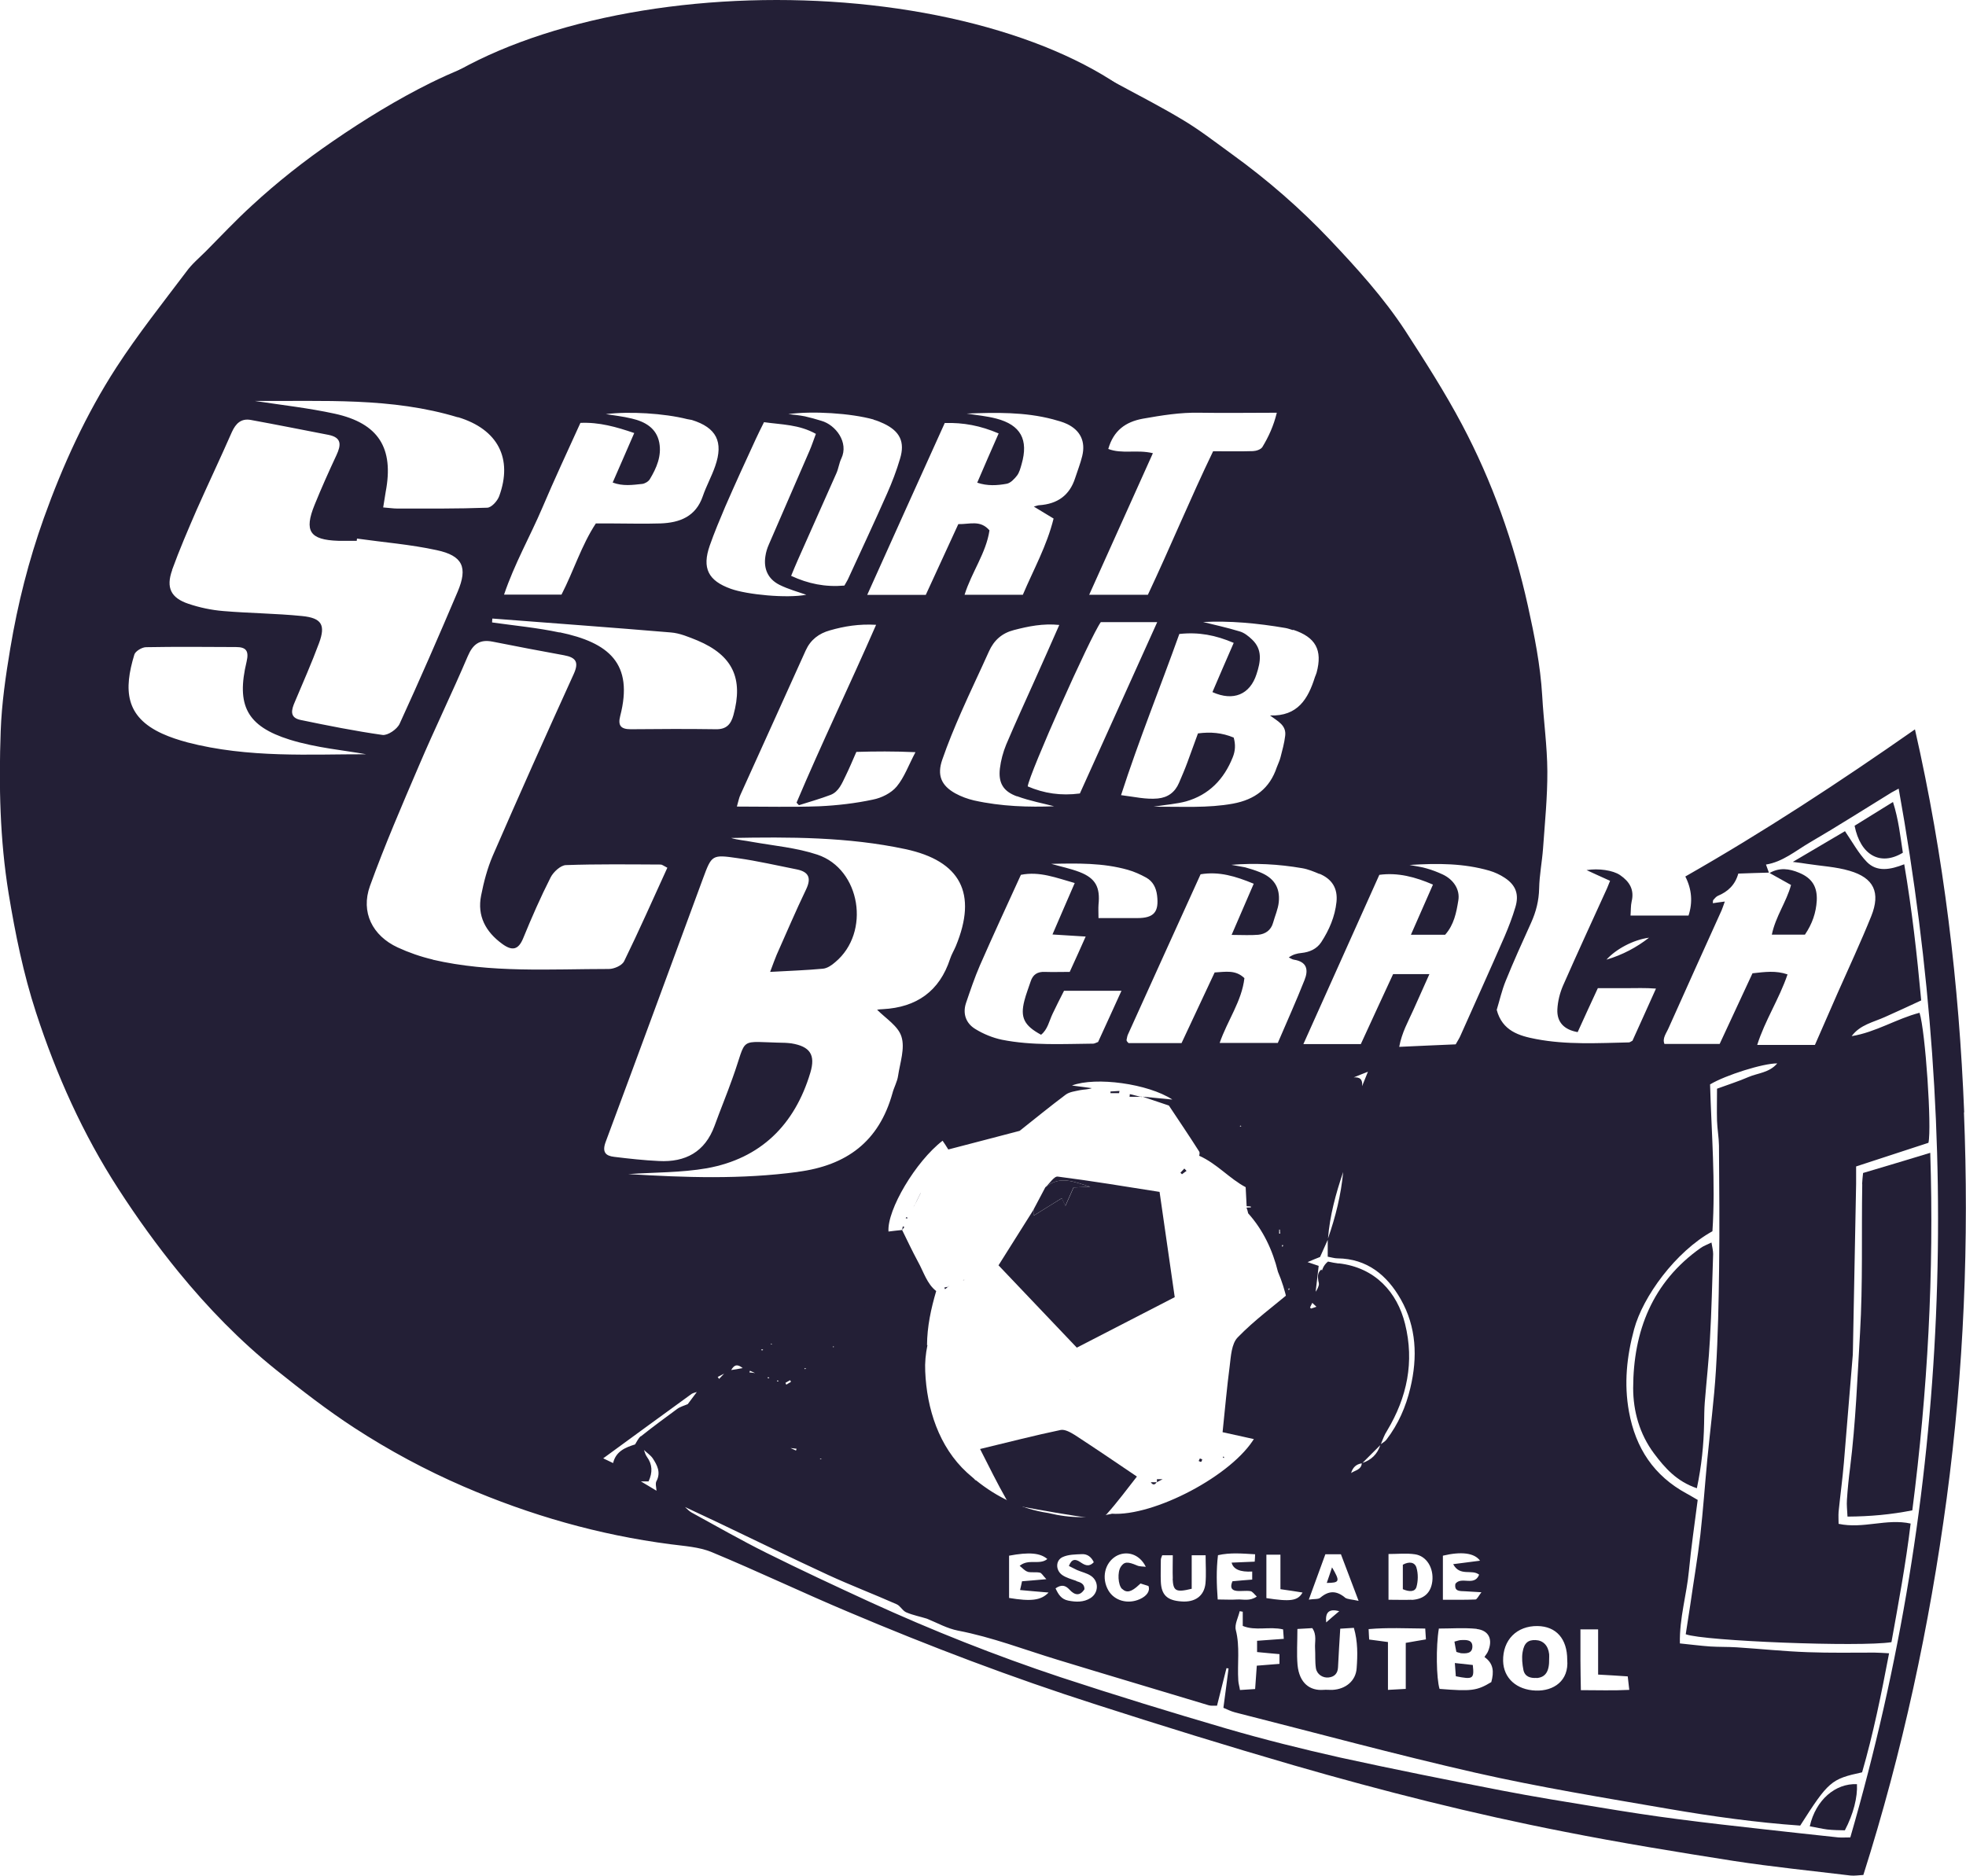 <svg xmlns="http://www.w3.org/2000/svg" id="Capa_2" data-name="Capa 2" viewBox="0 0 141.35 134.93"><defs><style>      .cls-1 {        fill: #231f36;      }    </style></defs><g id="Capa_1-2" data-name="Capa 1"><g id="Capa_1-2" data-name="Capa 1-2"><g><g><path class="cls-1" d="M141.22,80.01c-.37-9.23-1.45-18.39-3.54-27.56-5.46,3.82-10.88,7.37-16.51,10.58,.47,.92,.54,1.86,.23,2.81h-4.17c.03-.37,.01-.7,.08-1.01,.21-.86-.16-1.44-.83-1.9-.51-.35-1.55-.5-2.41-.36,.55,.25,1.08,.5,1.69,.77-.1,.24-.15,.38-.21,.52-1.06,2.33-2.14,4.67-3.17,7.01-.23,.53-.38,1.13-.41,1.72-.04,.92,.49,1.46,1.46,1.63,.47-1.03,.94-2.07,1.45-3.16h2.05c.68,0,1.36-.03,2.13,.03-.62,1.37-1.16,2.59-1.69,3.75-.13,.06-.19,.12-.25,.12-2.23,.05-4.48,.18-6.68-.24-1.21-.23-2.43-.58-2.83-2.1,.2-.65,.36-1.38,.64-2.07,.57-1.41,1.2-2.8,1.83-4.19,.36-.8,.56-1.59,.58-2.47,.02-.97,.21-1.92,.28-2.87,.13-1.85,.32-3.7,.31-5.56-.01-1.81-.27-3.63-.37-5.43-.13-2.2-.56-4.34-1.03-6.47-1.01-4.55-2.56-8.93-4.74-13.04-1.23-2.32-2.66-4.55-4.09-6.76-1.55-2.36-3.45-4.46-5.39-6.51-2.15-2.27-4.51-4.32-7.04-6.15-1.15-.83-2.26-1.7-3.47-2.43-1.52-.92-3.11-1.74-4.67-2.58-.78-.42-1.58-.83-2.4-1.17-.99-.41-2.03-.71-3.02-1.12-2.24-.93-4.57-1.52-6.91-2.07-.89-.21-1.76-.46-2.71-.46-6.41,.04-12.81,.04-19.22,0-2.24-.01-4.31,.7-6.42,1.26-1.42,.38-2.81,.91-4.18,1.45-1.55,.6-3.1,1.23-4.59,1.96-2.46,1.22-4.79,2.65-7.06,4.21-2.06,1.41-4.01,2.95-5.83,4.63-1.15,1.05-2.21,2.18-3.31,3.29-.48,.48-1,.91-1.39,1.45-1.72,2.28-3.5,4.52-5.05,6.91-2.18,3.37-3.85,7.03-5.21,10.83-1.09,3.05-1.88,6.18-2.41,9.36-.33,1.97-.62,3.97-.69,5.96-.14,3.9-.06,7.79,.57,11.67,.48,2.91,1.06,5.77,1.97,8.56,1.46,4.48,3.37,8.75,5.93,12.7,1.33,2.06,2.77,4.06,4.32,5.96,2.1,2.57,4.41,4.95,7,7.03,1.82,1.46,3.69,2.91,5.64,4.18,2.49,1.62,5.11,3.03,7.86,4.22,4.77,2.06,9.71,3.48,14.88,4.15,.99,.13,2.04,.19,2.94,.56,3.3,1.37,6.52,2.91,9.8,4.29,5.85,2.48,11.8,4.74,17.86,6.68,4.71,1.52,9.43,2.98,14.18,4.36,6.43,1.86,12.91,3.5,19.47,4.78,4.04,.8,8.1,1.46,12.17,2.1,2.79,.43,5.6,.71,8.4,1.05,.29,.03,.57-.02,.93-.04,2.82-8.88,4.75-17.89,5.99-27.07,1.24-9.25,1.62-18.53,1.24-27.83v.04Zm-25.72-11c.67-.75,1.92-1.43,3.06-1.58-.9,.7-1.89,1.23-3.06,1.58Zm-1.88,48.16h1.28v3.25c.75,.04,1.4,.08,2.13,.13,.03,.29,.06,.56,.11,.97-1.17,.06-2.26,.02-3.48,.02-.01-.74-.03-1.43-.03-2.12v-2.23h-.01Zm-3.08-.24c1.35,.02,2.14,.92,2.14,2.43,.13,1.5-.97,2.26-2.27,2.21-1.36-.05-2.31-.88-2.34-2.13-.03-1.51,.98-2.53,2.48-2.51h-.01Zm-7.5-53.35c-.54,1.23-1.05,2.38-1.6,3.64h2.46c.64-.72,.81-1.6,.95-2.47,.13-.78-.34-1.5-1.13-1.87-.37-.17-.75-.32-1.15-.43-.35-.11-.72-.15-1.23-.25,2.04-.13,3.9-.12,5.74,.41,.38,.11,.77,.29,1.1,.51,.81,.53,1.05,1.2,.77,2.12-.21,.71-.48,1.41-.77,2.09-1.04,2.39-2.11,4.75-3.17,7.13-.08,.2-.21,.38-.35,.64-1.33,.05-2.64,.12-4.06,.18,.19-1.04,.65-1.83,1.02-2.66,.36-.81,.72-1.6,1.15-2.57h-2.61c-.74,1.6-1.52,3.28-2.32,5.03h-4.13c1.81-4.03,3.62-8.06,5.46-12.17,1.33-.18,2.58,.15,3.85,.7h.02Zm3.3,49.67c-.35,.85-1.27,.08-1.7,.64-.1,.57,.33,.52,.7,.54,.33,.02,.65,.04,1.17,.07-.21,.27-.32,.52-.43,.52-.73,.03-1.46,.02-2.34,.02v-3.17c1.3-.31,2.26-.21,2.67,.36-.63,.08-1.2,.16-1.93,.25,.49,.92,1.35,.33,1.87,.76Zm-.18,3.89c.9,.1,1.19,.77,.82,1.62-.05,.13-.16,.24-.25,.4,.66,.46,.69,1.07,.49,1.8-1.04,.63-1.44,.67-3.72,.49-.23-.75-.27-3.04-.05-4.34,.89,0,1.81-.07,2.71,.02h.01Zm-7.72,.77c-.01-.24-.03-.45-.04-.76,1.37-.12,2.68-.05,4.07-.04,.02,.29,.03,.52,.05,.78-.5,.08-.92,.16-1.45,.25v3.31c-.46,.02-.81,.04-1.28,.07v-3.44c-.56-.07-.92-.13-1.35-.18Zm-6.45,1.05v.69c-.55,.04-1.06,.08-1.63,.13-.04,.55-.07,1.06-.12,1.68-.34,.02-.69,.04-1.09,.07-.04-.27-.11-.47-.12-.68-.08-1.21,.13-2.43-.18-3.64-.1-.4,.18-.9,.28-1.35,.07,.01,.15,.03,.22,.04v1.02c.91,.38,1.9,.02,2.9,.25,.02,.2,.03,.4,.05,.68-.66,.04-1.26,.1-1.92,.14v.81c.57,.05,1.07,.11,1.61,.15h0Zm-7.68-5.44c.04,.89,.22,1.01,1.37,.73v-2.41h1c0,.7,.05,1.37-.01,2.03-.1,.91-.76,1.37-1.74,1.29-1.02-.07-1.43-.47-1.47-1.42-.02-.52,0-1.04,0-1.56,0-.11,.05-.21,.1-.34h.76c0,.59-.02,1.13,0,1.69h0Zm-4.38-4.66c-.72,.16-1.44,.24-2.16,.24-.83,0-1.63-.11-2.41-.3-1.93-.29-3.68-1.13-5.2-2.36h-.05s-.04-.06-.04-.07c-.18-.15-.36-.31-.54-.47-2.03-1.86-2.9-4.61-3.01-7.29-.03-.62,.03-1.24,.16-1.88,0,0-.02,0-.03-.01,.01-1.32,.28-2.59,.66-3.88-.67-.52-.9-1.38-1.32-2.13-.4-.74-.76-1.51-1.13-2.26-.33,.03-.65,.07-.98,.11-.11-1.56,1.96-5.05,3.89-6.53,.14,.2,.27,.4,.41,.63,1.75-.46,3.47-.9,5.13-1.34,1.11-.88,2.2-1.77,3.32-2.61,.28-.2,.68-.24,1.04-.32,.27-.05,.55-.04,.83-.14-.41-.05-.83-.12-1.43-.19,1.71-.65,5.49-.13,7.22,1.01-.72-.07-1.43-.14-2.15-.21,.56,.19,1.13,.38,1.9,.64,.65,.98,1.43,2.13,2.18,3.31,.06,.1,0,.28,0,.3,1.29,.58,2.18,1.65,3.34,2.26,.03,.51,.05,.93,.07,1.37,.1,0,.2,.01,.3,.02v.07c-.11,0-.2,0-.31,.01,.05,.14,.1,.28,.12,.41,1.07,1.19,1.76,2.65,2.14,4.2,.58,1.36,.88,2.84,.94,4.29,.05,1.19-.21,2.45-.68,3.64-.38,1.42-1.09,2.82-1.97,3.95,.02,0,.04,.01,.06,.02-1.58,2.74-7.29,5.72-10.32,5.5h.01Zm.75,5.4c.33,.31,.67,.22,1.21-.29,.03-.02,.05-.05,.11-.1,.19,.06,.4,.13,.57,.18,.14,.37-.13,.73-.63,.95-.86,.38-1.82,.11-2.25-.63-.51-.88-.27-1.97,.54-2.46,.72-.42,1.68-.2,2.15,.76-.21-.03-.45-.01-.64-.1-.66-.28-.91-.28-1.16,.1-.25,.38-.2,1.29,.08,1.58h0Zm-3.3-.58c-.35-.12-.72-.22-1.01-.42-.48-.34-.49-1.05,.03-1.29,.41-.19,.92-.19,1.39-.21,.39-.02,.68,.21,.85,.58-.37,.39-.68,.19-.99-.02-.33-.22-.6-.23-.8,.29,.21,.11,.39,.2,.58,.29,.34,.15,.72,.22,1.02,.43,.57,.4,.54,1.22-.05,1.59-.49,.31-1.05,.29-1.6,.18-.5-.1-.71-.45-.91-.88,.42-.29,.71-.23,1.01,.1,.36,.39,.74,.48,1.07-.04,0-.4-.29-.49-.58-.58h-.01Zm-3.5-.65c.29,.07,.59,0,.88,.06,.13,.02,.21,.2,.47,.47-.7,.06-1.2,.11-1.75,.15-.04,.18-.07,.35-.14,.63,.67,.06,1.28,.12,2.05,.18-.54,.57-1.27,.65-2.84,.39v-3.04c1.44-.27,2.24-.2,2.75,.24-.56,.46-1.34-.05-1.99,.49,.22,.17,.38,.37,.57,.42h.01Zm-16.5-28.76c-4.08,.55-8.13,.41-12.21,.16,1.89-.13,3.81-.1,5.65-.42,3.88-.7,6.32-3.13,7.44-6.87,.39-1.3-.03-1.89-1.36-2.11-.15-.02-.3-.03-.45-.04-3.5-.06-2.67-.53-3.78,2.53-.41,1.16-.88,2.29-1.3,3.45-.69,1.87-2.09,2.62-4,2.52-1.07-.05-2.15-.17-3.21-.3-.62-.07-.88-.34-.62-1.06,2.35-6.31,4.67-12.63,7-18.95,.63-1.7,.64-1.74,2.49-1.47,1.43,.2,2.84,.53,4.26,.81,.88,.18,1.05,.64,.66,1.45-.74,1.54-1.41,3.12-2.11,4.69-.13,.3-.23,.6-.47,1.23,1.45-.08,2.63-.12,3.8-.23,.31-.03,.63-.25,.88-.47,2.56-2.13,1.83-6.69-1.28-7.73-1.5-.5-3.12-.64-4.7-.92-.5-.1-1.01-.13-1.51-.28,4.21-.08,8.4-.08,12.53,.8,3.98,.85,5.2,3.19,3.63,6.98-.13,.31-.31,.6-.41,.91-.76,2.33-2.41,3.49-4.83,3.62-.14,0-.29,.02-.42,.04,.64,.64,1.52,1.18,1.75,1.93,.27,.84-.1,1.88-.24,2.82-.06,.43-.3,.84-.41,1.27-.97,3.46-3.28,5.18-6.81,5.64h.01Zm2.6,12.58l-.1,.03v-.06l.1,.03Zm-.88,8.06c-.06,0-.08,.02-.12,.02-.01,0-.02-.03-.03-.05,.04,0,.07,.02,.14,.03h.01Zm-1.12-6.49c-.06,.02-.1,.03-.13,.03,0,0-.01-.04-.02-.06,.03,0,.07,.01,.14,.03h.01Zm-.71,5.76s-.03,.08-.04,.13c-.13-.06-.25-.12-.39-.18,.15,.02,.29,.03,.43,.05Zm-.74-4.61l-.06-.13c.12-.06,.22-.13,.34-.19,.02,.04,.04,.07,.06,.12-.12,.06-.22,.14-.34,.2Zm-.56-.28s-.02,.05-.03,.05c-.03,0-.06-.01-.08-.02,0-.02,.02-.05,.03-.05,.03,0,.06,.01,.08,.02Zm-.42-2.65c-.06,.01-.08,.02-.12,.03,0,0-.01-.03-.02-.05,.03,0,.07,.01,.14,.03h0Zm-.24,2.42s-.02,.05-.03,.05c-.03,0-.06-.01-.1-.02,.01-.02,.02-.05,.03-.05,.03,0,.06,.01,.1,.02Zm-.45-1.98s-.05,.02-.08,.03c-.02-.02-.04-.03-.06-.05,.03-.01,.05-.03,.08-.03,.02,0,.04,.03,.07,.04h-.01Zm-.57,1.66c-.14-.02-.28-.04-.41-.05,.01-.04,.02-.07,.04-.12l.37,.17Zm-.89-.36c-.34,.06-.58,.11-.83,.14,.17-.27,.35-.52,.83-.14Zm-1.34,.4c-.12,.13-.24,.25-.36,.38-.03-.04-.06-.1-.1-.14,.15-.08,.31-.16,.46-.24Zm-11.84-53.3c-1.59-.34-3.22-.49-4.84-.72,0-.1,.01-.18,.02-.28,4.27,.33,8.56,.64,12.83,1,.65,.05,1.3,.33,1.92,.58,2.53,1.07,3.31,2.73,2.58,5.37-.18,.65-.5,1.02-1.24,1.01-2.05-.03-4.09-.02-6.14,0-.7,0-.94-.25-.76-.95,.98-3.78-.81-5.28-4.35-6.02l-.02,.02Zm17.23,12.42c.76-.24,1.53-.46,2.27-.74,.59-.23,.82-.84,1.08-1.37s.49-1.08,.77-1.72c1.36-.04,2.7-.05,4.25,.02-.5,.94-.8,1.81-1.35,2.47-.39,.47-1.09,.82-1.71,.94-1.26,.27-2.57,.42-3.85,.48-1.93,.07-3.86,.02-5.93,.02,.11-.37,.15-.64,.27-.88,1.56-3.46,3.13-6.9,4.68-10.35,.35-.77,.95-1.22,1.74-1.44,1.04-.3,2.09-.47,3.32-.4-1.91,4.37-3.92,8.53-5.72,12.79,.06,.06,.12,.13,.18,.19h-.01Zm15.68-.64c.92,.34,1.91,.52,2.66,.72-1.79,.07-3.79,.02-5.76-.42-.47-.11-.93-.28-1.35-.51-1.02-.57-1.32-1.32-.93-2.43,.4-1.16,.87-2.29,1.36-3.41,.64-1.46,1.34-2.91,1.99-4.36,.36-.81,.94-1.32,1.79-1.54,1.04-.27,2.09-.49,3.27-.37-.59,1.35-1.17,2.64-1.74,3.92-.7,1.56-1.41,3.11-2.08,4.69-.22,.54-.38,1.13-.45,1.71-.12,1.03,.23,1.64,1.21,2h.02Zm4.94,10.06c-.4,.89-.75,1.69-1.16,2.57-.63,0-1.22,.02-1.8,0-.52-.02-.85,.19-1.01,.69-.15,.46-.33,.91-.45,1.38-.31,1.21-.02,1.79,1.2,2.45,.48-.38,.58-.99,.83-1.51,.25-.53,.52-1.06,.82-1.65h4.13c-.59,1.29-1.13,2.49-1.68,3.68-.15,.05-.25,.12-.35,.12-2.2,.02-4.39,.15-6.56-.28-.67-.14-1.35-.42-1.93-.78-.65-.4-.91-1.08-.66-1.85,.31-.91,.62-1.83,1-2.71,.95-2.17,1.95-4.33,2.95-6.52,1.35-.27,2.55,.22,3.87,.59-.56,1.28-1.05,2.43-1.6,3.7,.87,.05,1.56,.1,2.41,.15v-.02Zm.91-1.28c0-.4-.02-.69,0-.98,.13-1.25-.2-1.9-1.36-2.35-.65-.25-1.34-.39-2.04-.59,1.86-.04,3.71-.08,5.51,.43,.46,.13,.9,.33,1.32,.56,.48,.27,.71,.72,.78,1.27,.15,1.2-.22,1.64-1.42,1.64h-2.8Zm10.16,14.95s.02-.04,.03-.04c.02,0,.05,0,.07,.02,0,.02-.02,.04-.03,.04-.02,0-.05-.01-.07-.02Zm2.83,7.72v-.29h.05c0,.1,.01,.19,.02,.29h-.07Zm.2,.86s.03-.04,.05-.06c.01,.03,.03,.05,.03,.08,0,.02-.03,.04-.05,.07-.01-.03-.03-.05-.03-.08h0Zm.46,3.13s.03-.05,.05-.07c.01,.03,.02,.05,.03,.08-.02,.02-.03,.05-.05,.07-.01-.03-.03-.06-.03-.08Zm-5.08,19.14c.91-.21,1.78-.12,2.69-.07,0,.2-.02,.34-.03,.53-.57,.02-1.11,.05-1.66,.07,.12,.48,.62,.69,1.48,.64v.58c-.48,.04-.94,.07-1.42,.12-.16,.38-.12,.64,.29,.69,.33,.04,.67-.03,1,.02,.15,.02,.28,.22,.46,.39-.51,.35-.97,.19-1.39,.21-.45,.03-.89,0-1.42,0-.08-1.09-.11-2.11,.02-3.19h-.01Zm3.5,3.08v-3.12h1.01v2.48c.59,.08,1.08,.16,1.59,.24-.34,.6-.87,.67-2.61,.4h.01Zm2.24,2.22c.42-.02,.74-.04,1.06-.06,.34,.49,.17,.99,.2,1.44,.03,.48-.01,.98,.06,1.44,.07,.45,.5,.71,.9,.67,.43-.04,.67-.29,.69-.73,.04-.88,.1-1.77,.16-2.78,.24-.01,.59-.04,.98-.06,.29,1,.27,1.96,.2,2.9-.06,.93-.81,1.51-1.73,1.56-.22,.01-.45-.02-.67,0-.94,.07-1.72-.46-1.85-1.79-.07-.81-.01-1.63-.01-2.6v.02Zm3-1.28c-.36,.31-.66,.55-.94,.81-.08-.74,.21-1,.94-.81Zm.4-.99c-.62-.5-1.16-.49-1.76,.02-.15,.13-.45,.08-.83,.14,.43-1.19,.81-2.22,1.19-3.26h1.12c.4,1.05,.8,2.1,1.27,3.35-.47-.11-.8-.1-.99-.24h-.01Zm-2.5-20.84c.04-.12,.11-.22,.16-.34,.1,.1,.2,.18,.3,.28-.13,.04-.27,.1-.39,.13-.01,0-.06-.06-.06-.07h0Zm2.95,11.9c.12-.4,.36-.64,.77-.7-.04,.47-.49,.5-.77,.7Zm-.89-15.07c-.25-.03-.51-.08-.77-.14-.72,.56-.4,1.54-.89,2.17,.07-.6,.15-1.21,.22-1.86-.25-.08-.48-.16-.8-.27,.37-.16,.67-.28,.9-.37,.2-.46,.38-.84,.55-1.23v1.21c.28,.05,.49,.12,.7,.12,2.14,.02,3.57,1.22,4.55,2.94,1.13,1.99,1.22,4.17,.69,6.38-.32,1.36-.87,2.61-1.72,3.72-.11,.14-.27,.22-.4,.32,.14-.33,.25-.67,.45-.97,1.44-2.4,1.97-4.95,1.29-7.68-.56-2.26-2.14-4.05-4.76-4.35h-.01Zm-.77-1.8c.13-1.65,.56-3.22,1.09-4.78-.15,1.64-.55,3.23-1.09,4.78Zm1.82-11.57c.35-.14,.7-.29,1.05-.42-.14,.35-.28,.7-.42,1.04,.06-.49-.16-.68-.64-.63h.01Zm1.94,26.43c-.21,.65-.65,1.07-1.28,1.28l1.28-1.28Zm2.25,11.12c-.51,.02-1.03,0-1.66,0v-3.29c.67,0,1.29-.07,1.9,.02,.84,.12,1.36,.99,1.25,1.94-.1,.83-.6,1.29-1.48,1.34h0Zm-6.63-52.21c.91,.38,1.33,1.05,1.23,2.03-.11,1.05-.52,2.01-1.1,2.9-.33,.49-.84,.71-1.42,.77-.31,.03-.6,.1-.91,.32,.12,.05,.23,.14,.36,.16,.97,.15,1.06,.75,.77,1.47-.6,1.52-1.27,3-1.92,4.52h-4.18c.56-1.62,1.59-3,1.78-4.66-.64-.62-1.36-.45-2.14-.41-.77,1.65-1.56,3.33-2.38,5.08h-3.81c-.07-.08-.11-.11-.12-.14-.02-.03-.03-.07-.02-.11,.03-.14,.05-.29,.12-.42,1.73-3.82,3.46-7.65,5.2-11.47,1.33-.22,2.51,.14,3.82,.68-.52,1.21-1.03,2.38-1.59,3.68,.75,0,1.35,.04,1.92-.01,.5-.05,.91-.32,1.06-.86,.14-.5,.36-.99,.41-1.48,.11-1.07-.36-1.76-1.36-2.16-.34-.14-.7-.25-1.06-.35-.32-.07-.66-.11-.99-.18,1.71-.14,3.39-.05,5.08,.24,.43,.07,.86,.25,1.26,.42h-.02Zm-1.88-17.54c1.61,.53,2.12,1.45,1.68,3.08-.03,.11-.08,.21-.12,.32-.49,1.56-1.23,2.83-3.23,2.76,.56,.42,1.19,.7,1.09,1.47-.06,.51-.2,1.02-.33,1.52-.06,.25-.18,.49-.27,.73-.51,1.53-1.58,2.33-3.15,2.62-1.81,.33-3.63,.21-5.71,.22,.95-.15,1.66-.2,2.33-.38,1.65-.47,2.73-1.59,3.36-3.17,.19-.47,.21-.92,.07-1.42-.84-.35-1.66-.42-2.57-.3-.27,.72-.51,1.42-.77,2.11-.18,.49-.39,.97-.59,1.44-.29,.68-.8,1.06-1.53,1.13-.85,.08-1.66-.12-2.64-.24,1.3-4.02,2.83-7.78,4.19-11.59,1.39-.15,2.6,.08,3.91,.64-.52,1.2-1.03,2.36-1.53,3.54,1.51,.68,2.7,.17,3.17-1.29,.29-.88,.45-1.76-.32-2.49-.25-.24-.57-.5-.91-.59-.92-.28-1.86-.48-2.61-.67,1.86-.1,3.89,.08,5.92,.43,.18,.03,.36,.1,.53,.15h.01Zm-13.3-13c.38-1.33,1.24-1.95,2.48-2.18,1.36-.24,2.7-.46,4.08-.43,1.81,.03,3.64,0,5.56,0-.23,.94-.59,1.73-1.04,2.47-.11,.17-.43,.28-.67,.29-.92,.03-1.85,.01-2.87,.01-1.64,3.4-3.08,6.9-4.69,10.32h-4.22c1.53-3.4,3.03-6.73,4.58-10.18-1.16-.28-2.23,.08-3.22-.31v.02Zm-.54,12.45h4.06c-1.89,4.18-3.72,8.26-5.56,12.32-1.37,.18-2.59-.01-3.75-.51,.1-.89,4.49-10.76,5.26-11.82h-.01Zm-11.2-14.32c1.32-.04,2.56,.19,3.86,.75-.52,1.18-1.02,2.32-1.54,3.54,.74,.25,1.44,.2,2.11,.08,.29-.05,.56-.35,.75-.59,.17-.22,.25-.54,.33-.82,.51-1.76-.06-2.82-1.82-3.28-.68-.18-1.39-.24-2.13-.36,2.11-.08,4.17-.12,6.19,.41,.36,.1,.72,.19,1.05,.35,.94,.46,1.32,1.25,1.07,2.29-.13,.54-.34,1.06-.51,1.59-.4,1.25-1.28,1.86-2.57,1.95-.11,0-.21,.05-.4,.1,.5,.3,.94,.57,1.42,.86-.49,1.98-1.44,3.66-2.21,5.48h-4.19c.51-1.63,1.55-3,1.79-4.63-.66-.77-1.42-.43-2.24-.45-.77,1.68-1.55,3.36-2.34,5.09h-4.21c1.9-4.22,3.71-8.25,5.57-12.35v-.02Zm-5.13-.24c.25,.07,.5,.17,.73,.28,1.16,.55,1.54,1.32,1.17,2.53-.25,.85-.57,1.69-.93,2.5-.9,2.04-1.85,4.06-2.78,6.09-.07,.17-.18,.32-.29,.53-1.38,.12-2.6-.13-3.83-.7,.17-.41,.32-.78,.49-1.16,.92-2.08,1.85-4.15,2.77-6.23,.15-.34,.19-.72,.35-1.05,.55-1.16-.41-2.42-1.44-2.71-.39-.12-.78-.23-1.18-.32-.4-.08-.81-.12-1.19-.16,1.73-.24,4.49-.07,6.14,.39h-.01Zm-8.47,1.39c.17-.37,.35-.73,.59-1.21,1.28,.18,2.51,.16,3.73,.84-.16,.42-.29,.83-.46,1.22-.97,2.25-1.95,4.49-2.92,6.73-.12,.27-.21,.56-.25,.85-.14,.9,.18,1.63,1,2.05,.66,.33,1.37,.52,1.94,.72-1.4,.27-4.27-.01-5.43-.43-1.62-.58-2.08-1.48-1.51-3.11,.33-.94,.72-1.87,1.11-2.79,.71-1.63,1.45-3.25,2.2-4.87h-.01Zm-12.61-1.16c1.35-.06,2.58,.29,3.87,.73-.53,1.21-1.02,2.36-1.55,3.56,.74,.28,1.44,.17,2.12,.1,.19-.02,.45-.17,.55-.34,.49-.81,.86-1.68,.68-2.63-.2-1.05-1.03-1.51-1.97-1.73-.65-.16-1.32-.23-1.87-.32,1.68-.21,4.18-.06,5.85,.36,.11,.03,.22,.03,.33,.06,1.77,.55,2.29,1.57,1.68,3.32-.25,.73-.64,1.43-.89,2.16-.5,1.47-1.66,1.91-3.04,1.96-1.23,.04-2.46,0-3.68,0h-.97c-1.04,1.58-1.59,3.41-2.47,5.12h-4.13c.75-2.22,1.87-4.18,2.75-6.24,.87-2.05,1.81-4.06,2.75-6.13h-.01Zm-8.8-.41c2.87,.87,3.95,2.97,2.96,5.68-.13,.35-.55,.82-.86,.83-2.15,.08-4.32,.06-6.48,.06-.29,0-.57-.05-1-.08,.07-.42,.12-.77,.18-1.12,.6-3.15-.51-4.93-3.66-5.62-1.88-.41-3.8-.62-5.76-.92,4.93,.04,9.84-.27,14.61,1.18Zm-20.56,10.99c.53-1.46,1.15-2.9,1.77-4.33,.83-1.87,1.71-3.72,2.53-5.59,.28-.62,.67-1,1.37-.87,1.86,.34,3.71,.71,5.57,1.07,.97,.19,.92,.73,.58,1.46-.55,1.18-1.08,2.36-1.57,3.57-.77,1.89-.35,2.52,1.69,2.59,.45,.01,.89,0,1.34,0,0-.05,.01-.11,.02-.16,1.91,.27,3.84,.42,5.72,.83,1.88,.4,2.26,1.23,1.51,3-1.35,3.18-2.73,6.35-4.17,9.49-.18,.39-.85,.85-1.23,.8-1.97-.28-3.93-.67-5.9-1.08-.8-.17-.65-.73-.4-1.3,.59-1.4,1.21-2.8,1.74-4.23,.48-1.3,.19-1.8-1.22-1.94-1.89-.19-3.79-.2-5.67-.36-.85-.07-1.7-.25-2.5-.52-1.26-.42-1.63-1.16-1.17-2.43h0Zm1.09,12.39c-.6-.16-1.22-.36-1.79-.62-2.68-1.22-2.78-3.16-2.01-5.69,.07-.24,.55-.53,.84-.53,2.15-.04,4.32-.02,6.47-.01,.73,0,.94,.28,.76,1.05-.75,3.13,0,4.64,3.1,5.61,1.93,.6,3.99,.77,5.49,1.05-3.96-.01-8.46,.29-12.87-.86h.02Zm17.65,15.62c-.86-.2-1.72-.5-2.52-.87-1.81-.84-2.67-2.53-1.99-4.42,1.06-2.93,2.3-5.8,3.53-8.67,1.12-2.63,2.38-5.22,3.5-7.85,.37-.87,.86-1.23,1.78-1.05,1.71,.34,3.43,.67,5.14,.98,.87,.16,1.09,.5,.69,1.37-1.97,4.33-3.91,8.67-5.81,13.04-.39,.91-.65,1.9-.84,2.87-.29,1.46,.32,2.6,1.51,3.47,.72,.53,1.17,.45,1.52-.41,.6-1.47,1.25-2.95,1.97-4.37,.2-.39,.72-.87,1.1-.88,2.27-.08,4.54-.05,6.81-.04,.1,0,.19,.08,.48,.23-1.05,2.3-2.04,4.54-3.11,6.73-.15,.3-.72,.55-1.09,.55-4.23,0-8.49,.3-12.67-.67h.01Zm16.09,37.5c-.1,.19-.01,.47,0,.7-.37-.22-.74-.45-1.12-.67h.55c.3-.65,.28-1.22-.12-1.77-.11-.15-.15-.33-.21-.49,.21,.2,.47,.37,.63,.6,.32,.49,.59,1,.28,1.62Zm-1.12-3.23c-.19,.15-.29,.4-.42,.6-.71,.22-1.38,.5-1.58,1.34-.18-.08-.37-.18-.71-.34,2.2-1.6,4.27-3.13,6.35-4.63,.11-.07,.25-.1,.38-.14-.21,.29-.43,.58-.65,.87-.27,.12-.56,.19-.78,.36-.87,.64-1.74,1.28-2.58,1.95h-.01Zm86.98,28.86c-.38,0-.64,.02-.89,0-1.77-.19-3.54-.38-5.31-.58-2.07-.23-4.13-.46-6.19-.73-1.88-.24-3.74-.53-5.61-.84-2.38-.39-4.76-.77-7.13-1.23-3.86-.75-7.72-1.52-11.56-2.36-2.76-.62-5.49-1.3-8.2-2.09-4-1.17-7.97-2.39-11.92-3.69-4.66-1.55-9.22-3.36-13.68-5.4-2.5-1.15-4.99-2.31-7.46-3.54-1.83-.91-3.61-1.93-5.4-2.91-.17-.1-.31-.25-.46-.39,.78,.37,1.58,.74,2.36,1.11,2.64,1.26,5.28,2.55,7.94,3.78,1.61,.74,3.28,1.38,4.91,2.1,.28,.12,.43,.48,.71,.59,.47,.2,.99,.3,1.47,.45h0c.74,.3,1.46,.71,2.24,.86,2.45,.47,4.77,1.37,7.14,2.09,3.63,1.11,7.25,2.18,10.89,3.28,.17,.05,.35,.02,.59,.03,.23-.92,.46-1.81,.68-2.7,.05,0,.1,.01,.15,.02-.12,.91-.23,1.81-.37,2.83,.24,.1,.53,.25,.84,.33,5.76,1.46,11.5,3.02,17.29,4.34,4.59,1.04,9.25,1.8,13.89,2.6,3.14,.54,6.3,.98,9.45,1.2,2.03-3.18,2.22-3.35,4.45-3.83,.8-2.76,1.38-5.61,1.94-8.56-.4-.02-.73-.05-1.05-.05-1.6,0-3.2,.03-4.8-.03-1.71-.06-3.4-.24-5.11-.35-.64-.04-1.26-.02-1.9-.06-.7-.05-1.39-.14-2.18-.22-.04-1.83,.49-3.51,.65-5.23,.16-1.69,.41-3.37,.63-5.09-.29-.16-.53-.32-.8-.46-2.34-1.27-3.66-3.25-4.14-5.88-.37-2.03-.16-3.98,.37-5.94,.63-2.33,2.97-5.57,5.63-7.04,.23-3.51-.07-7.06-.17-10.56,1.12-.67,3.82-1.52,4.83-1.51-.58,.68-1.4,.69-2.07,.98-.71,.31-1.45,.54-2.26,.84,0,.76-.02,1.54,0,2.31,.02,.59,.13,1.18,.14,1.77,.02,2.94,.05,5.89,.01,8.82-.03,2.45-.08,4.91-.23,7.35-.13,2.14-.41,4.27-.62,6.42-.17,1.8-.3,3.63-.5,5.43-.2,1.7-.49,3.37-.73,5.06-.11,.69-.21,1.39-.32,2.07,1.29,.49,12.56,.93,14.79,.57,.5-2.79,1.03-5.61,1.38-8.53-1.73-.38-3.41,.4-5.18,.02,0-.3-.02-.58,0-.86,.12-1.18,.28-2.35,.38-3.53,.22-2.59,.42-5.18,.64-7.76,0-.11,.01-.22,.01-.34,.07-3.98,.16-7.95,.23-11.94v-1.27c1.78-.58,3.51-1.15,5.2-1.7,.25-1.08-.22-8.06-.64-9.35-1.66,.43-3.15,1.4-4.88,1.68,.6-.82,1.56-1,2.4-1.38,.84-.38,1.69-.76,2.6-1.19-.3-3.27-.66-6.49-1.22-9.79-1.01,.4-1.97,.57-2.69-.17-.6-.62-1.03-1.42-1.57-2.21-1.12,.66-2.32,1.37-3.75,2.21,.5,.06,.76,.1,1.02,.14,1.03,.16,2.08,.21,3.06,.5,1.75,.51,2.24,1.56,1.56,3.26-.75,1.86-1.6,3.68-2.41,5.51-.55,1.25-1.1,2.51-1.64,3.75h-4.15c.56-1.77,1.58-3.3,2.18-5.07-.84-.29-1.62-.18-2.52-.08-.77,1.65-1.55,3.33-2.36,5.08h-3.97c-.17-.41,.14-.77,.31-1.17,1.26-2.82,2.53-5.63,3.8-8.44,.07-.17,.13-.35,.23-.63-.33,.04-.58,.08-.86,.12,.01-.11,0-.19,.03-.23,.1-.11,.2-.24,.33-.3,.72-.3,1.24-.78,1.47-1.6,.75-.03,1.47-.05,2.2-.07-.07-.19-.14-.39-.21-.58,1.2-.19,2.13-.99,3.14-1.58,1.99-1.16,3.93-2.4,5.9-3.61,.12-.07,.24-.13,.5-.27,4.59,25.48,3.72,50.59-3.48,75.43h.02Z"></path><path class="cls-1" d="M66.61,96.79c-.01,.06-.02,.11,0,0-.05,.1-.03,.06,0,0Z"></path><path class="cls-1" d="M66.66,116.41c.12-.02,.06-.01,0,0h0Z"></path><path class="cls-1" d="M66.7,116.38s.01,0,.01-.01h-.01Z"></path><path class="cls-1" d="M59.87,105.22s-.01,0-.02-.01c0,0,.01,0,.02,.01h0Z"></path><path class="cls-1" d="M58.06,104.54s.01,0,.02,.01c0,0-.02,0-.02-.01Z"></path><path class="cls-1" d="M58.17,104.6h0c.07,.02,.12,.02,0,0Z"></path><path class="cls-1" d="M51.35,101.86s-.03-.02,0,0h0Z"></path><path class="cls-1" d="M54.42,98.82s.02,.01,0,0h0Z"></path><path class="cls-1" d="M53.97,97.6s.02-.01,0,0h0Z"></path><path class="cls-1" d="M53.86,97.66h0s-.04,.03-.05,.04c0,0,.02-.02,.05-.04Z"></path><path class="cls-1" d="M50.39,101.49s.03,.02,0,0h0Z"></path><path class="cls-1" d="M50.82,99.63c.06-.02,.05-.01,0,0h0Z"></path><polygon class="cls-1" points="81.54 57.97 81.63 57.96 81.63 58 81.54 57.97"></polygon><path class="cls-1" d="M90.58,80.42c.12-.03,.07-.02,0,0h0Z"></path><path class="cls-1" d="M90.5,80.46s-.04,.01-.05,.01c0,0,.03,0,.05-.01h0Z"></path><path class="cls-1" d="M92.14,79.75h0c.06-.04,.1-.07,0,0Z"></path><path class="cls-1" d="M92.08,79.78c-.12,.03-.07,.02,0,0h0Z"></path><path class="cls-1" d="M92.05,79.81s-.04,.03,0,0h0Z"></path><path class="cls-1" d="M100.47,76.15s-.03,0-.05,.01l.02-.02s-.01,0-.02,.02c.03,0,.04-.01,.05-.01Z"></path><path class="cls-1" d="M100.44,76.14s.04-.03,0,0h0Z"></path><path class="cls-1" d="M96.78,77.77s-.03,.03-.04,.03c0,0,.02-.02,.04-.03h0Z"></path><path class="cls-1" d="M95.77,78.15s.02-.02,0,0h0Z"></path><path class="cls-1" d="M93.19,79.34h0s-.02,.01-.02,.02l.02-.02Z"></path><path class="cls-1" d="M62.97,72.64s-.01,.01,0,0h0Z"></path><path class="cls-1" d="M76.92,99.18s0,.02-.01,.03v.04s0-.02,.01-.03v-.04Z"></path><path class="cls-1" d="M82,78.87s.03,0,.05,.01h.07s-.04-.01-.06-.02h-.06Z"></path><path class="cls-1" d="M81.2,78.87h.81c-.27-.06-.52-.13-.78-.19,0,.06-.01,.13-.02,.19Z"></path><path class="cls-1" d="M80.46,78.61c0-.05,.02-.11,.03-.16-.21,.01-.43,.03-.65,.04v.12h.62Z"></path><path class="cls-1" d="M85.3,84.19c-.05-.05-.11-.11-.15-.16-.1,.1-.18,.19-.28,.3l.11,.11c.11-.08,.21-.16,.33-.24h-.01Z"></path><path class="cls-1" d="M67.96,92.7c.06-.05,.14-.12,.2-.17-.08,.02-.18,.04-.27,.06,.02,.04,.04,.07,.06,.12h0Z"></path><path class="cls-1" d="M68.23,92.49s.02-.01,.02-.02l-.02,.02Z"></path><path class="cls-1" d="M68.25,92.46s.05-.04,0,0h0Z"></path><path class="cls-1" d="M68.23,92.49h-.03s-.02,.01-.02,.02h.03s.02-.02,.02-.03c.03,0,.04-.01,.06-.01-.01,0-.03,0-.06,.01h0Z"></path><path class="cls-1" d="M69.31,92.06h0s-.02,.01-.02,.02h.03v-.02Z"></path><path class="cls-1" d="M69.23,92.08s.03,0,.04-.01h0s-.03,0-.04,.01Z"></path><path class="cls-1" d="M69.28,92.07h0c-.1,.08-.06,.05,0,0Z"></path><path class="cls-1" d="M69.34,92.04c.13-.03,.07-.02,0,0h0Z"></path><path class="cls-1" d="M69.31,92.05h0s.02-.01,.02-.02h-.04l.02,.02Z"></path><path class="cls-1" d="M69.34,92.04h0l.03-.03-.03,.03Z"></path><path class="cls-1" d="M69.37,92.02s.04-.04,0,0h0Z"></path><path class="cls-1" d="M64.91,88.18c-.02,.08-.03,.18-.05,.27l.16-.21s-.07-.04-.11-.05Z"></path><path class="cls-1" d="M64.85,88.46s-.01,.02-.02,.03h0v-.03h.02Z"></path><path class="cls-1" d="M65.15,87.53s-.02,.05-.03,.08c.04,0,.07,0,.12,.01,0-.03,0-.06-.02-.08,0-.01-.04,0-.07,0h.01Z"></path><path class="cls-1" d="M65.71,86.74c-.06,.1-.04,.05,0,0h0Z"></path><path class="cls-1" d="M65.71,86.77s-.01,.05,0,0h0Z"></path><path class="cls-1" d="M65.73,86.7v.04s.01-.02,.02-.03h0s-.02-.01-.02-.01Z"></path><polygon class="cls-1" points="65.72 86.73 65.72 86.73 65.71 86.74 65.72 86.73"></polygon><path class="cls-1" d="M66.21,85.75s.02-.03,.03-.04c0,0-.02,.02-.03,.04Z"></path><path class="cls-1" d="M66.2,85.77c.02-.08,.03-.14,0,0,0,0-.01,.02-.02,.03l-.22,.45-.22,.45h0c.07-.14,.15-.29,.22-.43l.22-.45v-.04h0s0-.01,0,0h.02Z"></path><path class="cls-1" d="M133.89,85.17c-.06,3.56,.05,7.13-.16,10.7-.19,3.22-.31,6.44-.71,9.65-.1,.77-.18,1.55-.23,2.32-.03,.38,.02,.77,.04,1.22,1.65-.01,3.14-.15,4.66-.45,1.1-8.58,1.57-17.07,1.29-25.71-1.66,.5-3.19,.97-4.83,1.45-.03,.3-.06,.55-.07,.81h.01Z"></path><path class="cls-1" d="M122.57,100.83c.12-1.52,.29-3.02,.37-4.53,.12-2.04,.16-4.07,.23-6.12,0-.24-.06-.48-.12-.83-.32,.16-.56,.24-.76,.38-3.49,2.46-4.86,5.99-4.87,10.09,0,1.65,.46,3.31,1.5,4.7,.78,1.04,1.63,2.01,3.08,2.5,.34-1.62,.49-3.12,.52-4.64,.01-.52,.01-1.04,.05-1.56h0Z"></path><path class="cls-1" d="M127.21,62.78h-.02s.01,.01,.02,0Z"></path><path class="cls-1" d="M127.38,67.21h2.39c.53-.78,.8-1.58,.85-2.45,.05-1-.35-1.62-1.27-2-.71-.3-1.42-.39-2.12,.02,.5,.28,1.01,.56,1.54,.86-.33,1.22-1.11,2.26-1.38,3.57Z"></path><path class="cls-1" d="M133.34,59.38c.42,2.12,1.85,2.92,3.47,1.94-.18-1.18-.31-2.4-.71-3.65-.97,.6-1.85,1.15-2.76,1.71Z"></path><path class="cls-1" d="M130.12,131.33c.47,.08,.86,.18,1.26,.23,.43,.05,.87,.05,1.26,.06,.62-1.18,.92-2.39,.87-3.32-1.55-.07-2.96,1.13-3.39,3.02Z"></path><path class="cls-1" d="M86.26,104.89s-.05,.12-.08,.17c.06,.02,.14,.08,.18,.06,.04-.02,.05-.12,.08-.17-.06-.02-.14-.08-.18-.06Z"></path><path class="cls-1" d="M87.95,104.74s-.03,.05-.02,.08c0,0,.04,.02,.06,.03,0-.03,.02-.05,.02-.08,0,0-.04-.02-.06-.03Z"></path><path class="cls-1" d="M83.59,106.37h.03s-.01-.01-.02,0h-.01Z"></path><path class="cls-1" d="M83.18,106.58c.14-.07,.28-.14,.41-.21h-.41v.21Z"></path><path class="cls-1" d="M83.16,106.59h-.42c.14,.21,.29,.2,.42,0Z"></path><path class="cls-1" d="M83.16,106.59h.02v-.02h0s-.02,.02-.02,.02Z"></path><path class="cls-1" d="M104.67,120.54c1.24,.25,1.33,.19,1.22-.81-.38-.04-.78-.08-1.29-.14,.03,.42,.05,.7,.07,.94Z"></path><path class="cls-1" d="M105,118.88c.38,.03,.84,.05,.86-.45,.02-.52-.43-.51-.82-.49-.11,0-.21,.04-.47,.11,.05,.31,.1,.54,.14,.74,.14,.04,.21,.07,.29,.08Z"></path><path class="cls-1" d="M110.48,120.67c.65-.05,.92-.49,.9-1.39,0-.11,.01-.22,0-.33-.07-.62-.43-.99-.98-1.01-.52-.02-.82,.19-.93,.87-.07,.41-.02,.87,.06,1.28,.1,.48,.5,.6,.94,.57Z"></path><path class="cls-1" d="M100.86,112.53v1.75c.47,.2,.87,.2,.98-.16,.12-.43,.13-.95,0-1.39-.12-.4-.53-.46-.98-.21h0Z"></path><path class="cls-1" d="M95.39,113.83c.94-.01,.97-.11,.38-1.12-.13,.38-.23,.7-.38,1.12Z"></path></g><g id="U6c6vO.tif"><g><path class="cls-1" d="M66.14,103.81c.19,.29,.36,.58,.51,.89,.24,.15,.48,.3,.72,.45-.45-.42-.86-.87-1.23-1.33h0Z"></path><path class="cls-1" d="M64.94,102.29c.13,.14,.25,.27,.37,.4-.16-.24-.31-.48-.46-.72,.03,.11,.05,.21,.08,.32Z"></path><path class="cls-1" d="M69.7,80.24c-1.1,.52-2.17,1.11-3.19,1.78-.36,.33-.7,.68-1.03,1.04-1.03,1.46-1.94,2.99-2.71,4.59-.45,1.24-.8,2.51-1.06,3.81,0,.13-.01,.25-.02,.38,.34,1.05,.52,2.13,.5,3.18v.31c.11,.37,.22,.74,.36,1.11,.43,.98,.87,1.94,1.29,2.93,.68,.06,1.33,.12,1.99,.18,.34-2.12,.68-4.16,.99-6.19,.03-.2-.08-.45-.19-.64-.71-1.36-1.44-2.71-2.2-4.11-.38,.06-.74,.12-1.11,.17-.03-1.86,2.18-5.55,4.28-7.15,.11,.19,.22,.37,.33,.56,3.29-.32,6.12-1.52,8.56-3.85-2.3,.46-4.58,1.08-6.78,1.9h-.01Z"></path><path class="cls-1" d="M90.05,81.81c-1.39-.71-2.79-1.4-4.21-2.05-.36-.14-.73-.28-1.1-.41,1.51,3.12,4.15,5.05,6.97,6.86,.21-.24,.41-.48,.71-.82-.6-1.16-1.34-2.26-2.11-3.33-.07-.1-.16-.18-.24-.28v.02Z"></path><path class="cls-1" d="M89.99,105.04c.32-.18,.63-.38,.92-.57,.52-.47,1.02-.97,1.48-1.5,.52-.78,.99-1.6,1.41-2.44,.13-.36,.24-.72,.36-1.08,.08-.28,.18-.54,.29-.8,.05-.66,.15-1.3,.32-1.93,.27-.98,.52-1.94,.76-2.93,0-.22-.01-.46-.02-.68-.18,.7-.35,1.4-.51,2.06-.62-.73-1.26-1.48-2.05-2.41-1.37,1.16-2.77,2.18-3.96,3.41-.45,.46-.49,1.36-.58,2.08-.2,1.52-.33,3.03-.51,4.74,.98,.21,2.03,.45,3.11,.69-.28,.46-.62,.91-1.02,1.36h-.01Z"></path><path class="cls-1" d="M86.29,107.81c-.48,.24-.97,.48-1.48,.68,.41-.12,.83-.24,1.23-.38,.08-.11,.16-.2,.24-.31h.01Z"></path><path class="cls-1" d="M75.15,85.39c.31-.28,.64-.82,.9-.78,2.43,.31,4.84,.71,7.32,1.1,.37,2.59,.72,4.97,1.09,7.57-2.3,1.19-4.61,2.38-7.04,3.63-1.86-1.95-3.68-3.87-5.63-5.92,.86-1.37,1.7-2.7,2.55-4.05,0,.15-.01,.29-.02,.48,.71-.45,1.37-.85,2.03-1.26,.06,.14,.13,.29,.25,.56,.24-.54,.41-.91,.59-1.33,.41-.02,.81-.03,1.2-.05-1.09-.32-2.2-.86-3.23,.05Z"></path><path class="cls-1" d="M70.46,104.2c2.08-.5,3.93-.98,5.8-1.37,.31-.06,.72,.18,1.03,.37,1.44,.94,2.87,1.91,4.45,2.98-.7,.89-1.39,1.83-2.17,2.7-.2,.23-.69,.35-1.02,.31-1.78-.25-3.55-.56-5.32-.89-.32-.06-.73-.22-.87-.47-.66-1.16-1.24-2.34-1.9-3.64Z"></path><path class="cls-1" d="M75.15,85.39c1.05-.91,2.14-.37,3.23-.05-.39,.02-.78,.03-1.2,.05-.18,.41-.35,.78-.59,1.33-.13-.28-.19-.41-.25-.56-.66,.41-1.32,.82-2.03,1.26,0-.19,.02-.33,.02-.48,.28-.52,.54-1.03,.82-1.55Z"></path><path class="cls-1" d="M92.68,89.98c.08,.49,.18,.97,.27,1.45-.12,.02-.23,.05-.35,.07-.12-.48-.23-.95-.36-1.43,.15-.03,.3-.06,.43-.1h.01Z"></path><path class="cls-1" d="M95,91.29c-.36,.31-.3,.7,.04,1.72,.1-.41,.19-.78,.29-1.17-.11-.18-.22-.36-.33-.55Z"></path></g></g><ellipse class="cls-1" cx="55.84" cy="14.62" rx="30.23" ry="14.62"></ellipse></g></g></g></svg>